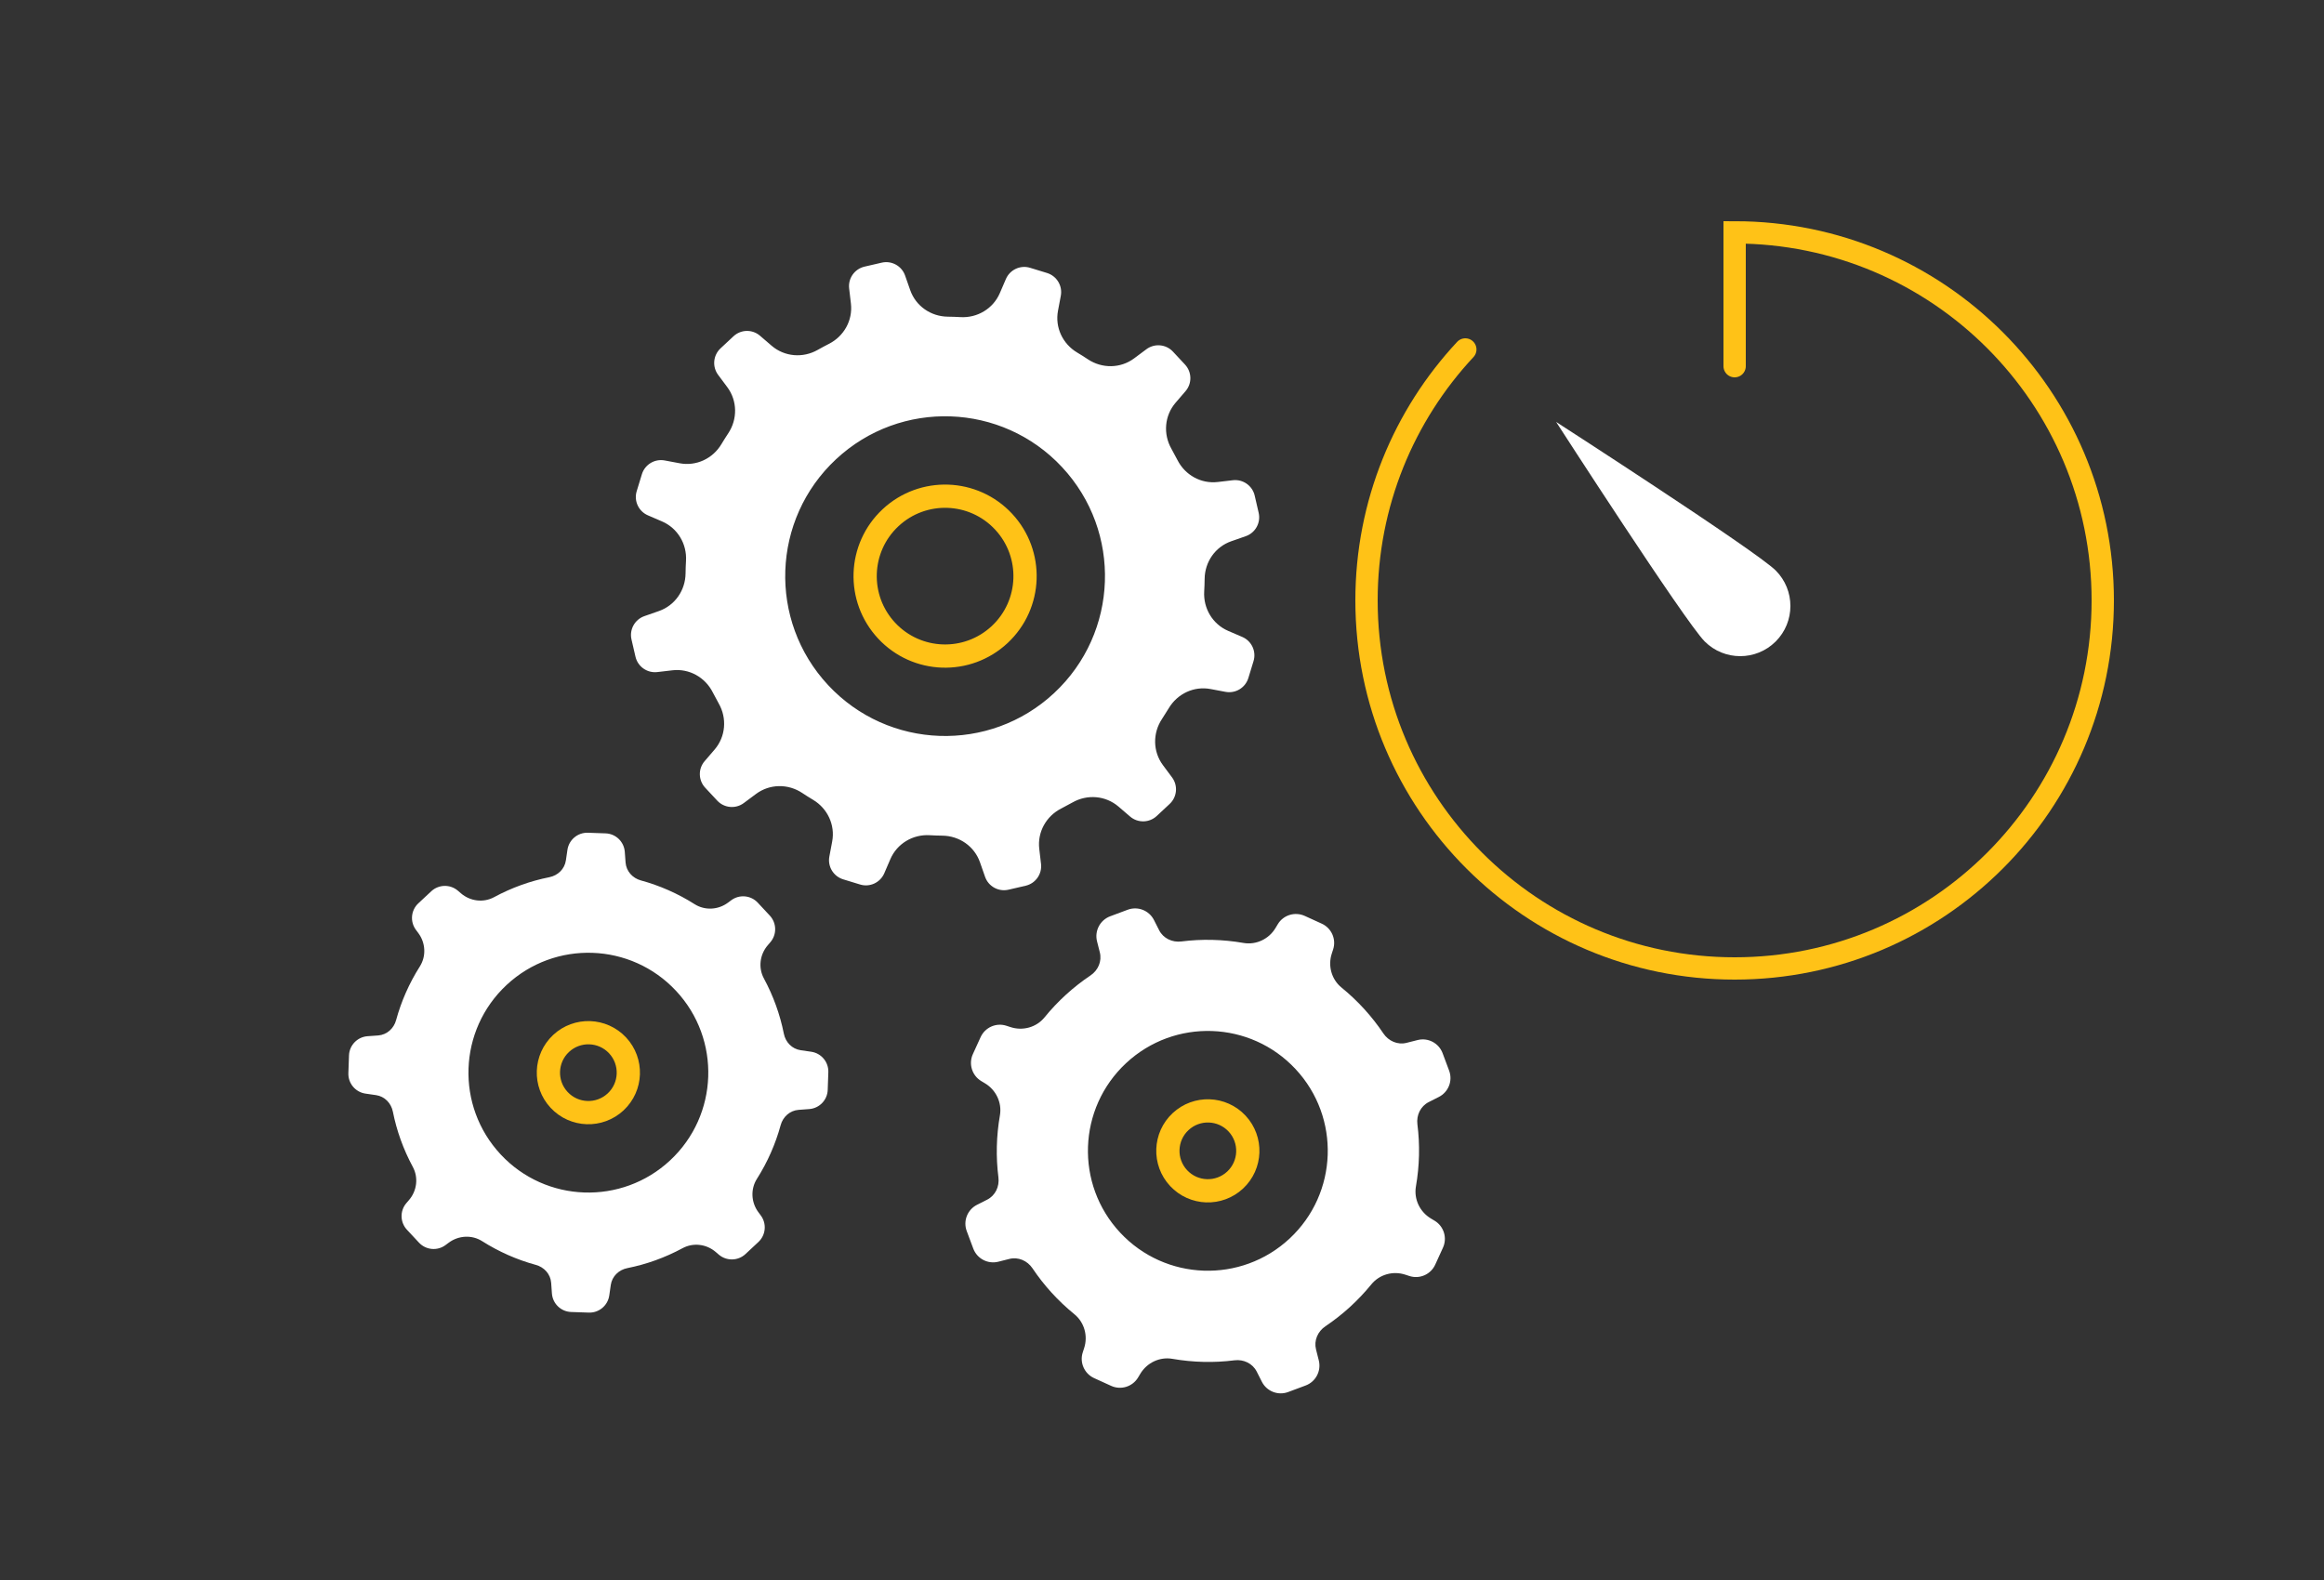 <?xml version="1.0" encoding="UTF-8"?>
<svg width="250px" height="170px" viewBox="0 0 250 170" version="1.1" xmlns="http://www.w3.org/2000/svg" xmlns:xlink="http://www.w3.org/1999/xlink">
    <rect x="0" y="0" width="250" height="170" fill="#333333" stroke="none"/>
    <!-- Generator: Sketch 57.1 (83088) - https://sketch.com -->
    <title>Efficiency</title>
    <desc>Created with Sketch.</desc>
    <g id="Efficiency" stroke="none" stroke-width="1" fill="none" fill-rule="evenodd">
        <g id="icons8-timer" transform="translate(147, 25)">
            <path d="M39.6,14.4 L39.6,0 C61.472,0 79.2,17.73 79.2,39.6 C79.2,61.472 61.472,79.2 39.6,79.2 C17.728,79.2 0,61.472 0,39.6 C0,29.165 4.036,19.674 10.629,12.6" id="Path" stroke="#FFC217" stroke-width="2.4" stroke-linecap="round"></path>
            <path d="M44.018,44.019 C41.91,46.126 38.492,46.128 36.382,44.019 C34.273,41.909 20.4,20.4 20.4,20.4 C20.4,20.4 41.908,34.272 44.018,36.381 C46.127,38.491 46.127,41.911 44.018,44.019 Z" id="Path" fill="#FFFFFF" fill-rule="nonzero"></path>
        </g>
        <g id="icons8-gears" transform="translate(100.5, 101.5) rotate(-43) translate(-100.5, -101.5) translate(38, 39)" fill-rule="nonzero">
            <path d="M49.686,44.213 L49.261,44.165 C47.958,44.023 46.853,43.103 46.522,41.835 C45.98,39.758 45.141,37.81 44.041,36.03 C43.546,35.234 43.563,34.224 44.148,33.493 L44.87,32.594 C45.554,31.738 45.49,30.504 44.711,29.73 L43.37,28.389 C42.596,27.615 41.362,27.546 40.506,28.229 L39.607,28.948 C38.876,29.532 37.87,29.55 37.07,29.055 C35.29,27.954 33.342,27.116 31.265,26.574 C29.997,26.247 29.077,25.142 28.935,23.839 L28.887,23.413 C28.767,22.326 27.847,21.5 26.75,21.5 L24.85,21.5 C23.753,21.5 22.833,22.326 22.713,23.413 L22.665,23.839 C22.523,25.142 21.603,26.247 20.335,26.578 C18.258,27.12 16.31,27.959 14.53,29.059 C13.734,29.554 12.724,29.537 11.993,28.952 L11.094,28.225 C10.238,27.541 9.004,27.61 8.23,28.384 L6.884,29.73 C6.11,30.504 6.041,31.738 6.725,32.594 L7.448,33.493 C8.032,34.224 8.05,35.23 7.555,36.03 C6.454,37.81 5.616,39.758 5.074,41.835 C4.743,43.103 3.642,44.023 2.335,44.165 L1.909,44.213 C0.826,44.333 0,45.253 0,46.35 L0,48.25 C0,49.347 0.826,50.267 1.913,50.387 L2.339,50.435 C3.642,50.581 4.747,51.497 5.078,52.765 C5.62,54.842 6.459,56.79 7.559,58.57 C8.054,59.366 8.037,60.376 7.452,61.107 L6.725,62.006 C6.041,62.862 6.106,64.096 6.884,64.87 L8.226,66.211 C9,66.985 10.234,67.054 11.09,66.37 L11.988,65.648 C12.719,65.063 13.726,65.046 14.525,65.541 C16.306,66.641 18.253,67.48 20.33,68.022 C21.599,68.353 22.519,69.454 22.661,70.761 L22.708,71.186 C22.833,72.274 23.753,73.1 24.85,73.1 L26.75,73.1 C27.847,73.1 28.767,72.274 28.887,71.186 L28.935,70.761 C29.077,69.458 29.997,68.353 31.265,68.022 C33.342,67.48 35.29,66.641 37.07,65.541 C37.866,65.046 38.876,65.063 39.607,65.648 L40.506,66.37 C41.362,67.054 42.596,66.99 43.37,66.211 L44.711,64.87 C45.485,64.096 45.554,62.862 44.87,62.006 L44.148,61.107 C43.563,60.376 43.546,59.37 44.041,58.57 C45.141,56.79 45.98,54.842 46.522,52.765 C46.853,51.497 47.954,50.577 49.261,50.435 L49.686,50.387 C50.774,50.267 51.6,49.347 51.6,48.25 L51.6,46.35 C51.6,45.253 50.774,44.333 49.686,44.213 Z M12.9,47.3 C12.9,40.175 18.675,34.4 25.8,34.4 C32.925,34.4 38.7,40.175 38.7,47.3 C38.7,54.425 32.925,60.2 25.8,60.2 C18.675,60.2 12.9,54.425 12.9,47.3 Z" id="Shape" fill="#FFFFFF"></path>
            <path d="M90.919,86.202 L90.485,86.327 C89.152,86.714 87.698,86.262 86.86,85.157 C85.488,83.347 83.88,81.777 82.083,80.483 C81.279,79.903 80.883,78.909 81.158,77.959 L81.498,76.785 C81.82,75.671 81.257,74.489 80.182,74.046 L78.324,73.276 C77.254,72.833 76.015,73.268 75.456,74.282 L74.867,75.353 C74.39,76.222 73.41,76.647 72.429,76.488 C70.24,76.136 67.996,76.106 65.743,76.415 C64.367,76.604 63.021,75.899 62.354,74.682 L62.135,74.287 C61.576,73.268 60.342,72.838 59.267,73.281 L57.409,74.05 C56.339,74.493 55.771,75.676 56.093,76.789 L56.218,77.224 C56.605,78.557 56.154,80.01 55.049,80.849 C53.238,82.22 51.669,83.828 50.374,85.626 C49.794,86.43 48.801,86.826 47.85,86.55 L46.681,86.211 C45.567,85.888 44.385,86.451 43.942,87.526 L43.172,89.384 C42.729,90.455 43.163,91.693 44.178,92.252 L45.249,92.841 C46.117,93.319 46.539,94.299 46.384,95.279 C46.031,97.468 46.001,99.713 46.311,101.966 C46.5,103.342 45.795,104.688 44.578,105.354 L44.182,105.574 C43.163,106.133 42.733,107.367 43.176,108.442 L43.946,110.299 C44.389,111.37 45.571,111.938 46.685,111.615 L47.119,111.49 C48.452,111.103 49.906,111.555 50.744,112.66 C52.116,114.47 53.724,116.04 55.522,117.334 C56.326,117.915 56.721,118.908 56.446,119.858 L56.106,121.032 C55.784,122.146 56.347,123.324 57.422,123.771 L59.28,124.541 C60.35,124.984 61.585,124.549 62.148,123.535 L62.737,122.464 C63.214,121.595 64.195,121.174 65.175,121.329 C67.364,121.681 69.608,121.711 71.862,121.402 C73.238,121.213 74.583,121.918 75.25,123.135 L75.469,123.53 C76.028,124.549 77.262,124.979 78.337,124.537 L80.195,123.767 C81.266,123.324 81.833,122.141 81.511,121.028 L81.386,120.593 C80.999,119.26 81.451,117.807 82.556,116.969 C84.366,115.597 85.935,113.989 87.23,112.191 C87.81,111.387 88.804,110.992 89.754,111.267 L90.928,111.606 C92.041,111.929 93.224,111.366 93.667,110.291 L94.437,108.433 C94.879,107.362 94.449,106.128 93.43,105.569 L92.36,104.98 C91.491,104.503 91.07,103.522 91.224,102.542 C91.577,100.353 91.607,98.109 91.298,95.856 C91.108,94.48 91.814,93.134 93.03,92.467 L93.426,92.248 C94.445,91.689 94.875,90.455 94.432,89.38 L93.663,87.522 C93.211,86.443 92.033,85.875 90.919,86.202 Z M55.9,98.9 C55.9,91.775 61.675,86 68.8,86 C75.925,86 81.7,91.775 81.7,98.9 C81.7,106.025 75.925,111.8 68.8,111.8 C61.675,111.8 55.9,106.025 55.9,98.9 Z" id="Shape" fill="#FFFFFF"></path>
            <path d="M122.786,31.313 L121.152,31.132 C119.334,30.93 117.867,29.593 117.446,27.812 C117.338,27.369 117.227,26.927 117.098,26.492 C116.59,24.746 117.192,22.872 118.658,21.797 L119.974,20.829 C120.856,20.18 121.109,18.972 120.563,18.021 L119.613,16.374 C119.067,15.424 117.889,15.041 116.887,15.48 L115.369,16.146 C113.701,16.877 111.77,16.46 110.51,15.14 C110.2,14.813 109.878,14.495 109.551,14.181 C108.231,12.921 107.81,10.995 108.545,9.327 L109.211,7.809 C109.65,6.807 109.267,5.633 108.317,5.083 L106.67,4.132 C105.72,3.586 104.511,3.84 103.862,4.721 L102.895,6.037 C101.82,7.503 99.945,8.105 98.199,7.598 C97.765,7.473 97.322,7.357 96.879,7.25 C95.099,6.828 93.761,5.362 93.559,3.543 L93.379,1.913 C93.267,0.826 92.347,0 91.25,0 L89.35,0 C88.253,0 87.333,0.826 87.213,1.913 L87.032,3.547 C86.83,5.366 85.493,6.833 83.712,7.254 C83.269,7.362 82.827,7.473 82.392,7.602 C80.646,8.11 78.772,7.508 77.697,6.041 L76.729,4.726 C76.08,3.844 74.872,3.59 73.921,4.137 L72.274,5.087 C71.324,5.633 70.941,6.811 71.38,7.813 L72.046,9.331 C72.777,10.999 72.36,12.93 71.04,14.186 C70.713,14.495 70.395,14.818 70.081,15.145 C68.821,16.465 66.895,16.886 65.222,16.151 L63.704,15.484 C62.703,15.046 61.524,15.428 60.978,16.379 L60.028,18.026 C59.482,18.976 59.736,20.184 60.617,20.833 L61.933,21.801 C63.399,22.876 64.001,24.751 63.494,26.497 C63.369,26.931 63.253,27.374 63.145,27.817 C62.724,29.597 61.258,30.934 59.439,31.136 L57.809,31.317 C56.726,31.433 55.9,32.353 55.9,33.45 L55.9,35.35 C55.9,36.447 56.726,37.367 57.813,37.487 L59.443,37.668 C61.262,37.87 62.728,39.207 63.15,40.988 C63.257,41.43 63.369,41.873 63.498,42.308 C64.005,44.053 63.403,45.928 61.937,47.003 L60.621,47.971 C59.74,48.62 59.486,49.828 60.032,50.779 L60.983,52.426 C61.529,53.376 62.707,53.759 63.709,53.32 L65.227,52.653 C66.895,51.922 68.826,52.34 70.081,53.66 C70.391,53.986 70.713,54.305 71.04,54.619 C72.36,55.878 72.782,57.805 72.046,59.478 L71.38,60.995 C70.941,61.997 71.324,63.171 72.274,63.722 L73.921,64.672 C74.872,65.218 76.08,64.964 76.729,64.083 L77.697,62.767 C78.772,61.301 80.646,60.699 82.392,61.206 C82.827,61.331 83.269,61.447 83.712,61.554 C85.493,61.976 86.83,63.442 87.032,65.261 L87.213,66.891 C87.333,67.974 88.253,68.8 89.35,68.8 L91.25,68.8 C92.347,68.8 93.267,67.974 93.387,66.886 L93.568,65.257 C93.77,63.438 95.107,61.972 96.888,61.55 C97.33,61.443 97.773,61.327 98.208,61.202 C99.953,60.694 101.828,61.296 102.903,62.763 L103.871,64.079 C104.52,64.96 105.728,65.214 106.679,64.668 L108.326,63.717 C109.276,63.171 109.659,61.993 109.22,60.991 L108.553,59.473 C107.822,57.805 108.24,55.874 109.56,54.614 C109.886,54.305 110.205,53.982 110.519,53.655 C111.778,52.335 113.705,51.914 115.373,52.649 L116.891,53.316 C117.893,53.754 119.067,53.372 119.617,52.421 L120.568,50.774 C121.114,49.824 120.86,48.616 119.979,47.966 L118.663,46.999 C117.196,45.924 116.594,44.049 117.102,42.303 C117.227,41.869 117.343,41.426 117.45,40.983 C117.872,39.203 119.338,37.866 121.157,37.664 L122.791,37.483 C123.874,37.367 124.7,36.447 124.7,35.35 L124.7,33.45 C124.7,32.353 123.874,31.433 122.786,31.313 Z M107.5,34.4 C107.5,43.899 99.799,51.6 90.3,51.6 C80.801,51.6 73.1,43.899 73.1,34.4 C73.1,24.901 80.801,17.2 90.3,17.2 C99.799,17.2 107.5,24.901 107.5,34.4 Z" id="Shape" fill="#FFFFFF"></path>
            <path d="M21.5,47.3 C21.5,44.926 23.426,43 25.8,43 C28.174,43 30.1,44.926 30.1,47.3 C30.1,49.674 28.174,51.6 25.8,51.6 C23.426,51.6 21.5,49.674 21.5,47.3 Z" id="Path" stroke="#FFC217" stroke-width="2.5"></path>
            <path d="M64.5,98.9 C64.5,96.526 66.426,94.6 68.8,94.6 C71.174,94.6 73.1,96.526 73.1,98.9 C73.1,101.274 71.174,103.2 68.8,103.2 C66.426,103.2 64.5,101.274 64.5,98.9 Z" id="Path" stroke="#FFC217" stroke-width="2.5"></path>
            <path d="M98.9,34.4 C98.9,39.151 95.051,43 90.3,43 C85.548,43 81.7,39.151 81.7,34.4 C81.7,29.648 85.548,25.8 90.3,25.8 C95.051,25.8 98.9,29.648 98.9,34.4 Z" id="Path" stroke="#FFC217" stroke-width="2.5"></path>
        </g>
    </g>
</svg>